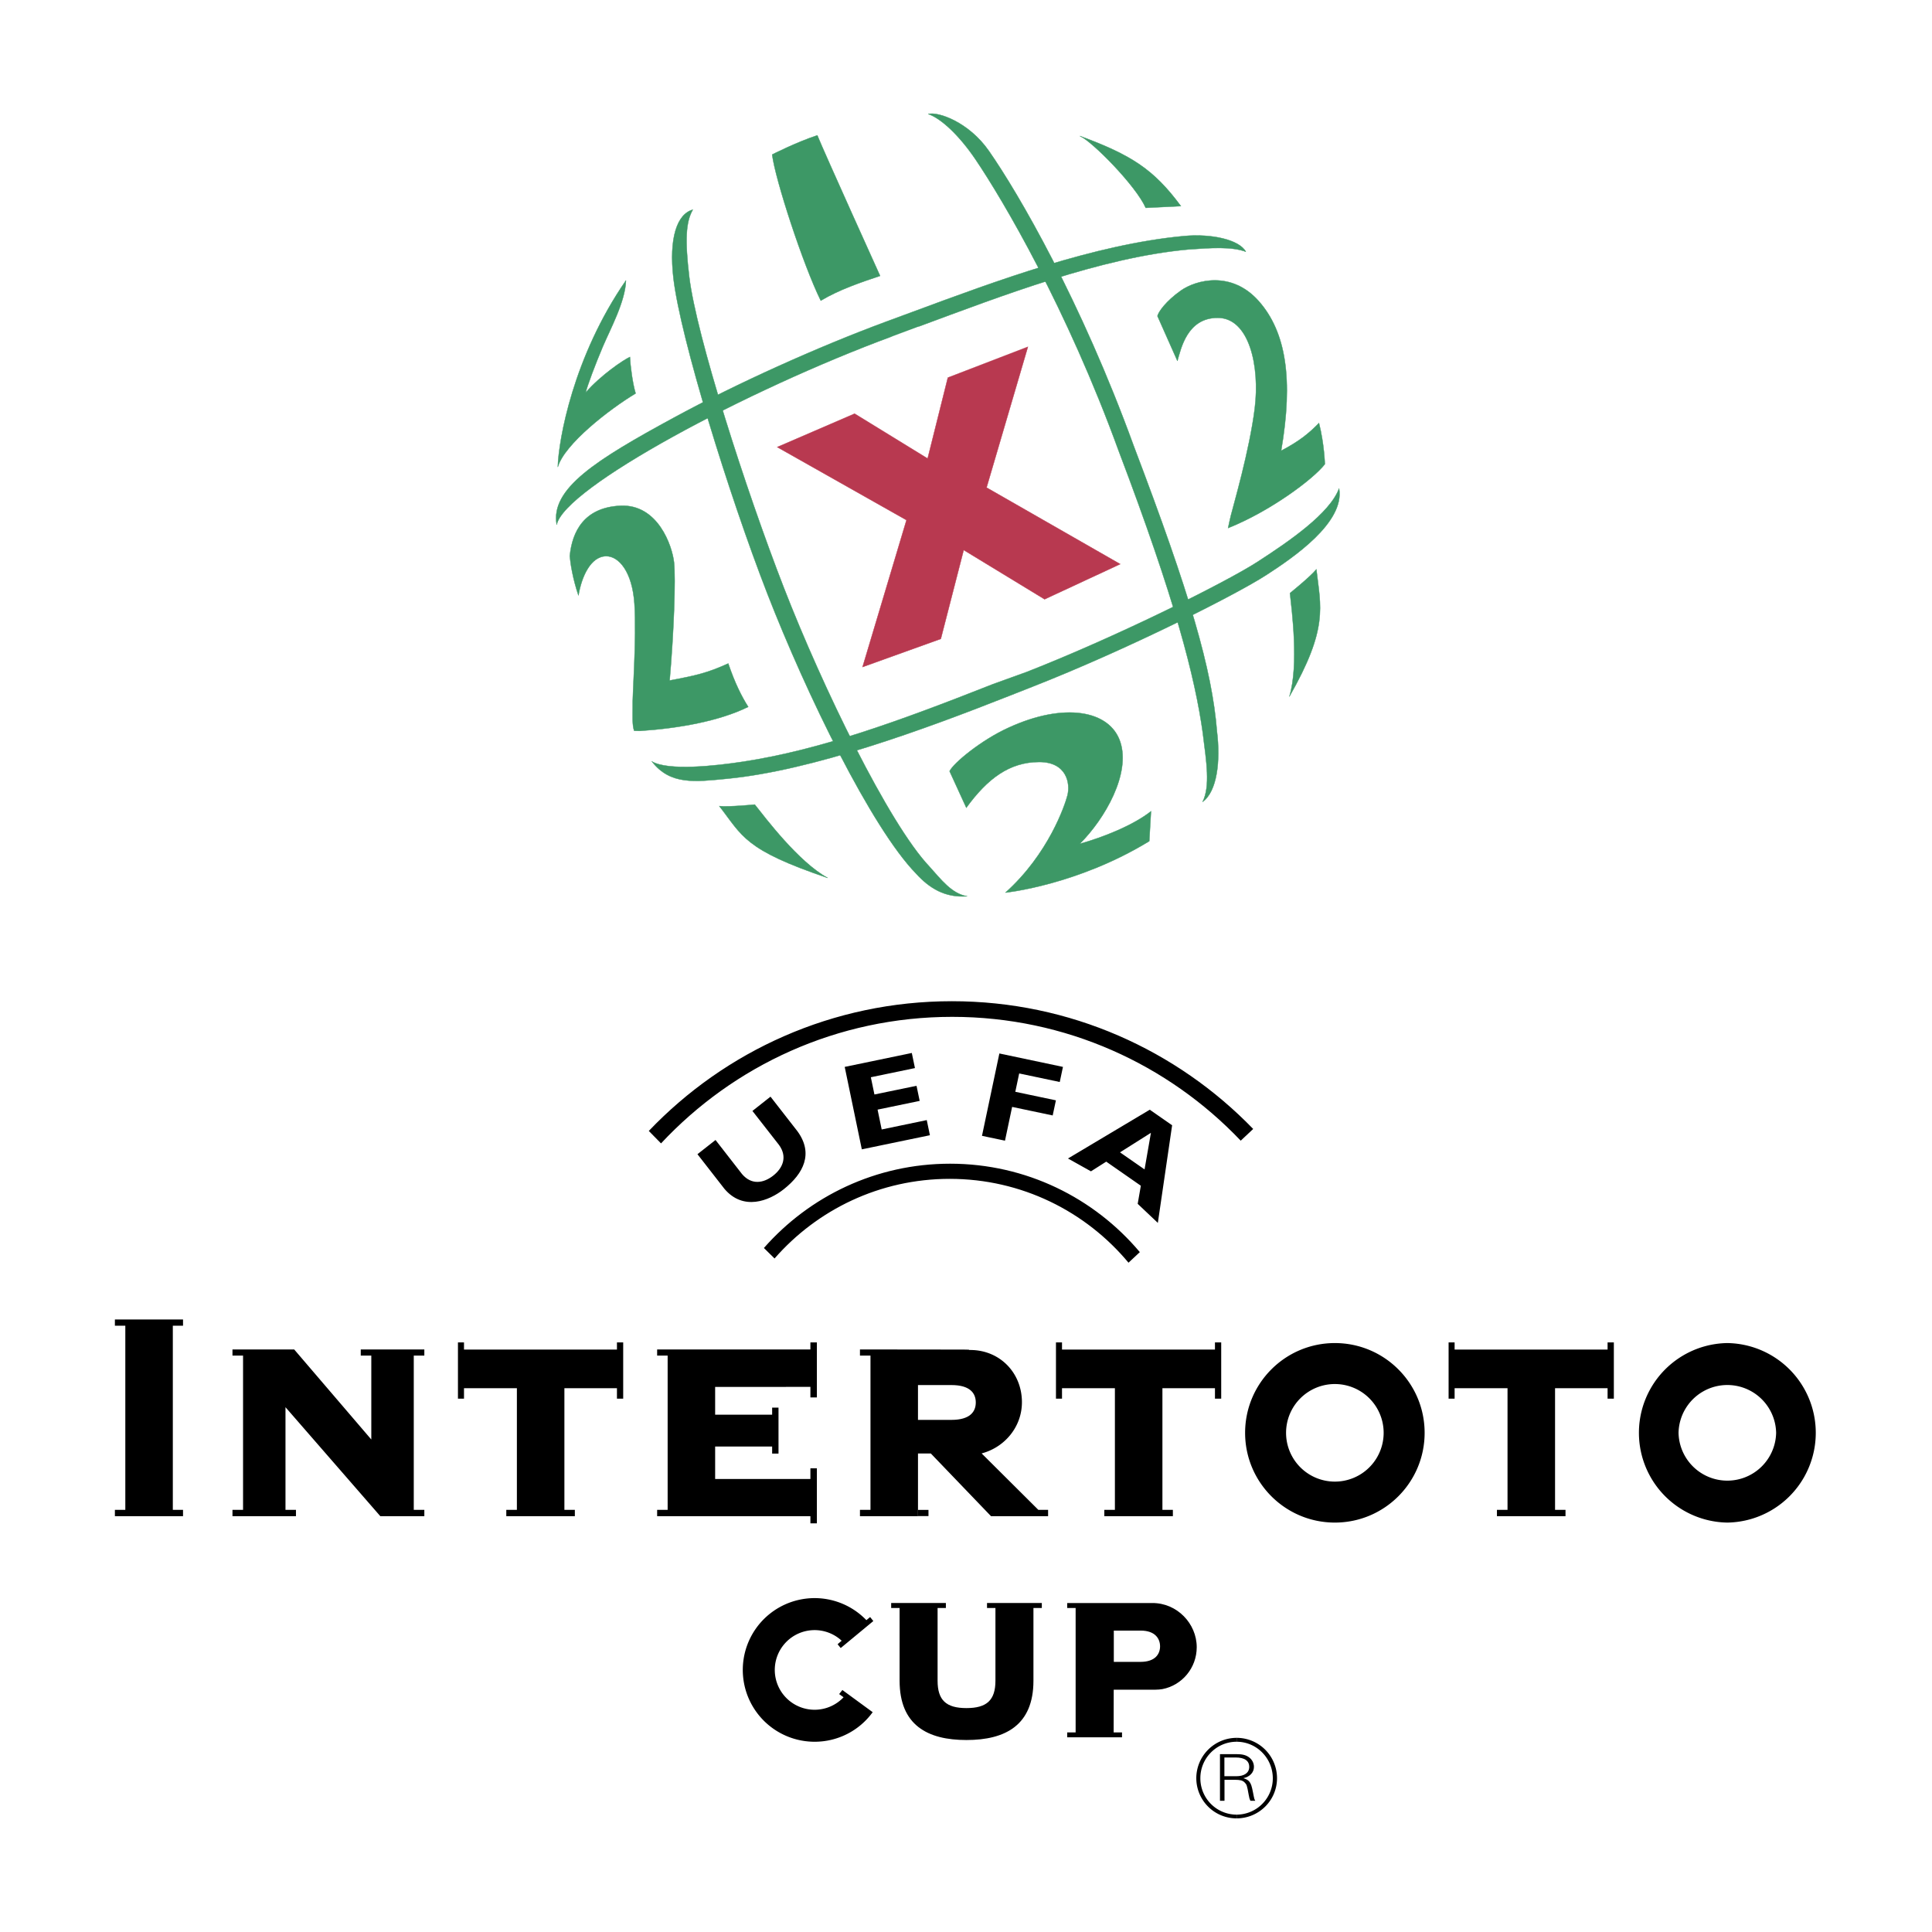 <svg xmlns="http://www.w3.org/2000/svg" width="2500" height="2500" viewBox="0 0 192.756 192.756"><g fill-rule="evenodd" clip-rule="evenodd"><path fill="#fff" d="M0 0h192.756v192.756H0V0z"/><path d="M77.277 125.559c4.252-4.869 10.508-7.945 17.479-7.945 7.171 0 13.578 3.254 17.835 8.365l1.129-1.055c-4.539-5.393-11.332-8.822-18.93-8.822-7.401 0-14.042 3.254-18.575 8.41l1.062 1.047zM92.777 113.262l-6.793 1.408-1.707-8.225 6.694-1.39.314 1.507-4.401.915.358 1.72 4.2-.867.314 1.506-4.2.871.41 1.981 4.497-.936.314 1.51zM105.732 107.951l-4.048-.853-.387 1.83 4.051.853-.321 1.508-4.047-.853-.712 3.369-2.295-.483 1.734-8.217 6.344 1.34-.319 1.506zM115.518 122.008l-2.01-1.902.314-1.805-3.453-2.404-1.525.967-2.291-1.281 8.16-4.867 2.23 1.553-1.425 9.739zm-.69-8.985l-3.084 1.947 2.449 1.703.635-3.65zM78.207 118.641c-1.508 1.195-4.059 2.172-5.926-.025l-2.696-3.461 1.803-1.418 2.645 3.4c.957 1.123 2.154.906 3.11.156.955-.75 1.445-1.869.577-3.064l-2.65-3.391 1.803-1.424 2.694 3.459c1.608 2.209.615 4.201-1.36 5.768z"/><path d="M123.787 113.805c-7.236-7.609-17.459-12.354-28.788-12.354-11.466 0-21.794 4.857-29.048 12.625l-1.22-1.242c7.613-7.977 18.345-12.943 30.241-12.943 11.797 0 22.454 4.887 30.059 12.746l-1.244 1.168z"/><path d="M75.305 80.271s-2.579.255-3.538.156c2.331 2.997 2.468 4.341 10.816 7.165-2.901-1.576-6.235-6.009-7.278-7.321zM81.543 13.502c.79 1.93 6.256 14.004 6.256 14.004s.015.018.009.02c-1.898.633-4.082 1.37-5.919 2.47-1.756-3.553-4.543-12.078-4.85-14.576 0 0 2.39-1.224 4.504-1.918zM55.542 52.353c.753-3.69 18.968-13.448 33.45-18.792-.005 0 2.646-.978 2.646-.978 8.254-3.052 18.235-6.912 26.924-7.694 2.289-.164 4.297-.302 5.736.223-.656-1.195-3.406-1.818-6.168-1.562-8.912.829-18.699 4.467-27.04 7.554l-2.647.976c-6.842 2.527-14.964 6.195-21.191 9.58-7.792 4.229-12.355 7.098-11.71 10.693z" fill="#3d9866" stroke="#3d9866" stroke-width=".035" stroke-miterlimit="2.613"/><path d="M96.488 89.422c-1.545-.258-2.596-1.676-3.773-2.979-4.042-4.276-10.667-17.912-14.503-27.786-3.82-9.821-8.748-25.184-9.449-31.052-.43-3.607-.353-5.458.362-6.684-1.575.424-2.409 2.849-1.931 6.874.714 5.977 5.512 21.525 9.364 31.432 3.894 10.014 10.399 23.37 14.83 27.922l-.017-.017.039.042c1.305 1.425 2.848 2.408 5.078 2.248zM92.607 11.376c1.261.423 3.083 2.109 4.717 4.523 2.746 4.057 9.109 14.842 14.312 29.155 5.566 14.659 7.596 22.465 8.381 28.165v.018l.002.018c.34 2.724.748 5.177-.035 6.747 1.436-1.029 1.803-4.04 1.426-7.061l.006.035c-.504-6.215-2.674-13.667-8.299-28.472-5.254-14.451-11.475-25.172-14.463-29.457-1.996-2.863-5.05-3.932-6.047-3.671z" fill="#3d9866" stroke="#3d9866" stroke-width=".035" stroke-miterlimit="2.613"/><path d="M65.021 75.961c1.637.983 6.415.445 9.099.036 7.597-1.156 15.455-3.99 24.896-7.72l3.424-1.237c9.232-3.62 19.971-9.009 23.023-10.984 3.205-2.074 7.223-4.842 8.137-7.324.594 3.397-4.602 6.917-7.277 8.647-3.109 2.011-13.984 7.475-23.307 11.13l-2.252.887c-8.615 3.404-19.694 7.463-28.179 8.293-3.233.316-5.716.654-7.544-1.713l-.02-.015zM62.848 35.613c.041.877.262 2.634.569 3.641-2.633 1.58-7.107 5.058-7.765 7.341.076-2.733 1.55-11.026 6.8-18.617-.061 2.106-1.565 4.856-2.311 6.611s-1.539 3.876-1.71 4.577c1.534-1.753 3.757-3.246 4.417-3.553zM63.827 72.924c3.842-.251 7.926-.972 10.823-2.4-.674-1.066-1.332-2.383-1.992-4.327-2.061.937-3.202 1.198-5.849 1.695.425-4.826.614-10.134.439-11.773-.177-1.637-1.599-5.84-5.353-5.66-3.604.172-4.811 2.56-5.046 5.018.059.701.28 2.208.864 3.934.294-1.815 1.2-3.92 2.779-3.92 1.234 0 2.59 1.527 2.807 4.739.233 3.452-.233 9.476-.174 10.294 0 .893-.059 1.815.146 2.385.219 0 .467.015.556.015z" fill="#3d9866" stroke="#3d9866" stroke-width=".035" stroke-miterlimit="2.613"/><path fill="#b83950" stroke="#b83950" stroke-width=".035" stroke-miterlimit="2.613" d="M77.544 44.607l7.721-3.334 7.286 4.476 2.017-8.072 7.985-3.073-4.125 14.041 13.336 7.635-7.545 3.509-8.072-4.914-2.281 8.865-7.808 2.807 4.383-14.656-12.897-7.284z"/><path d="M94.741 76.947l1.668 3.641c2.108-2.896 4.297-4.563 7.284-4.563 2.727 0 3.115 2.136 2.807 3.334-.25.976-1.887 5.837-6.186 9.697 0 0 7.137-.729 14.348-5.132l.174-2.985c-1.725 1.375-4.74 2.591-7.105 3.248 2.543-2.543 5.086-7.021 4.033-10.179-1.051-3.161-5.615-3.95-11.143-1.405-2.719 1.229-5.529 3.555-5.88 4.344zM128.701 59.177s2.018-1.625 2.633-2.372c.436 3.773 1.215 5.851-2.695 12.698.97-3.161.236-8.661.062-10.326zM115.48 31.533l1.99 4.476c.348-1.184.959-4.313 4.035-4.299 3.131.01 4.209 4.826 3.682 9.037-.523 4.213-2.146 9.72-2.387 10.708-.156.613-.174.798-.271 1.228 4.182-1.667 8.51-4.886 9.652-6.375 0 0-.059-2.021-.586-4.098-1.068 1.085-1.986 1.818-3.76 2.754-.154.012-.014-.003-.014-.003 1.227-7.11.484-11.848-2.236-14.918-2.721-3.072-6.275-2.104-7.768-1.052-1.487 1.05-2.251 2.134-2.337 2.542zM107.73 13.565c5.109 1.886 7.371 3.311 10.088 6.998l-3.51.175c-.964-2.194-5.349-6.648-6.578-7.173z" fill="#3d9866" stroke="#3d9866" stroke-width=".035" stroke-miterlimit="2.613"/><path d="M133.18 133.998c4.947 0 8.955 4.01 8.955 8.955s-4.008 8.955-8.955 8.955-8.955-4.01-8.955-8.955 4.007-8.955 8.955-8.955zm-4.869 8.955a4.867 4.867 0 0 0 4.869 4.867 4.866 4.866 0 1 0 0-9.734 4.867 4.867 0 0 0-4.869 4.867zM37.945 151.27l-9.462-10.874v10.241h1.045v.633h-6.334v-.633h1.056v-15.389h-1.056v-.613h6.158l7.693 8.984v-8.371h-1.052v-.613h6.343v.613h-1.054v15.389h1.054v.633h-4.391zM172.338 133.998a8.956 8.956 0 0 1 0 17.91 8.956 8.956 0 0 1 0-17.91zm-4.869 8.955a4.869 4.869 0 0 0 9.736 0 4.869 4.869 0 0 0-9.736 0zM57.353 150.637v.633h-6.84v-.633h1.057v-12.135h-5.277v1.041h-.603v-5.613h.603v.716h15.26v-.716h.623v5.613h-.623v-1.041H56.31v12.135h1.043zM65.563 151.27v-.633h1.048v-15.389.01-.01h-1.048v-.613h15.291v-.705h.646v5.49h-.646v-1.051l-9.504.006v2.768h5.687v-.704h.635v4.584h-.635v-.705H71.35v3.243h9.504v-1.065h.646v5.49h-.646v-.716H65.563h.008-.008zM96.66 134.691l.143-.002c2.944 0 5.155 2.27 5.155 5.211 0 2.473-1.738 4.51-4.02 5.107l5.656 5.629h.975v.633h-5.695l-6.006-6.256h-1.28v6.256h-5.79v-.633h1.05v-15.389h-1.05v-.613l10.122.012c.275 0 .545.006.803.016l-.063.029z"/><path d="M91.587 141.662h3.336c1.865 0 2.431-.824 2.431-1.736 0-.918-.566-1.738-2.431-1.738h-3.336v3.474z" fill="#fff"/><path d="M91.594 151.26h1.04v-.617h-1.04v.617zM18.261 150.637v.633h-6.798v-.633h1.04v-18.371h-1.04v-.623h6.798v.623h-1.018v18.371h1.018zM103.107 160.432v7.252c0 4.451-2.816 5.918-6.683 5.918-3.869 0-6.671-1.467-6.671-5.918v-7.252h-.841v-.5h5.458v.5h-.827v7.252c0 1.947.854 2.732 2.88 2.732 2.021 0 2.892-.785 2.892-2.732v-7.252h-.84v-.5h5.467v.5h-.835zM111.115 168.582h3.455c.322 0 .998.02 1.398-.059 1.959-.373 3.43-2.111 3.43-4.182 0-2.359-1.971-4.426-4.438-4.406h-8.486v.496h.842v12.414h-.842v.486h5.469v-.486h-.834l.006-4.263z"/><path d="M111.125 162.684h2.668c1.492 0 1.947.84 1.947 1.574 0 .732-.455 1.547-1.947 1.547h-2.668v-3.121z" fill="#fff"/><path d="M83.722 169.018l.321-.406 3.025 2.213a7.138 7.138 0 0 1-5.794 2.949 7.165 7.165 0 1 1 5.164-12.131l.375-.309.319.398-3.254 2.693-.311-.379.405-.352a3.973 3.973 0 1 0 .192 5.641l-.442-.317zM117.018 150.637v.633h-6.84v-.633h1.056v-12.135h-5.277v1.041h-.603v-5.613h.603v.716h15.26v-.716h.623v5.613h-.623v-1.041h-5.242v12.135h1.043zM156.191 150.637v.633h-6.841v-.633h1.056v-12.135h-5.279v1.041h-.6v-5.613h.6v.716h15.262v-.716h.625v5.613h-.625v-1.041h-5.241v12.135h1.043zM123.375 173.385v.389c-1.994 0-3.615 1.629-3.615 3.635a3.622 3.622 0 0 0 3.615 3.637v.373a4.013 4.013 0 0 1-4.02-4.01 4.032 4.032 0 0 1 4.02-4.024z"/><path d="M121.717 175.01h1.627c.617 0 .979.094 1.285.328.305.23.477.574.477.947 0 .551-.412.992-1.059 1.123.314.1.459.182.598.344.168.211.24.422.369 1.09l.072.369c.049.254.066.303.154.455h-.484c-.096-.205-.119-.285-.174-.598-.172-.963-.193-1.025-.426-1.252-.188-.182-.438-.246-.967-.246h-1.021v2.096h-.451v-4.656zm1.64 2.203c.799 0 1.279-.348 1.279-.928 0-.617-.467-.941-1.359-.941h-1.119v1.869h1.199z"/><path d="M123.375 173.385v.389c1.992 0 3.602 1.629 3.613 3.635a3.621 3.621 0 0 1-3.613 3.637v.373c2.225 0 4.033-1.787 4.033-4.01a4.027 4.027 0 0 0-4.033-4.024z"/></g></svg>